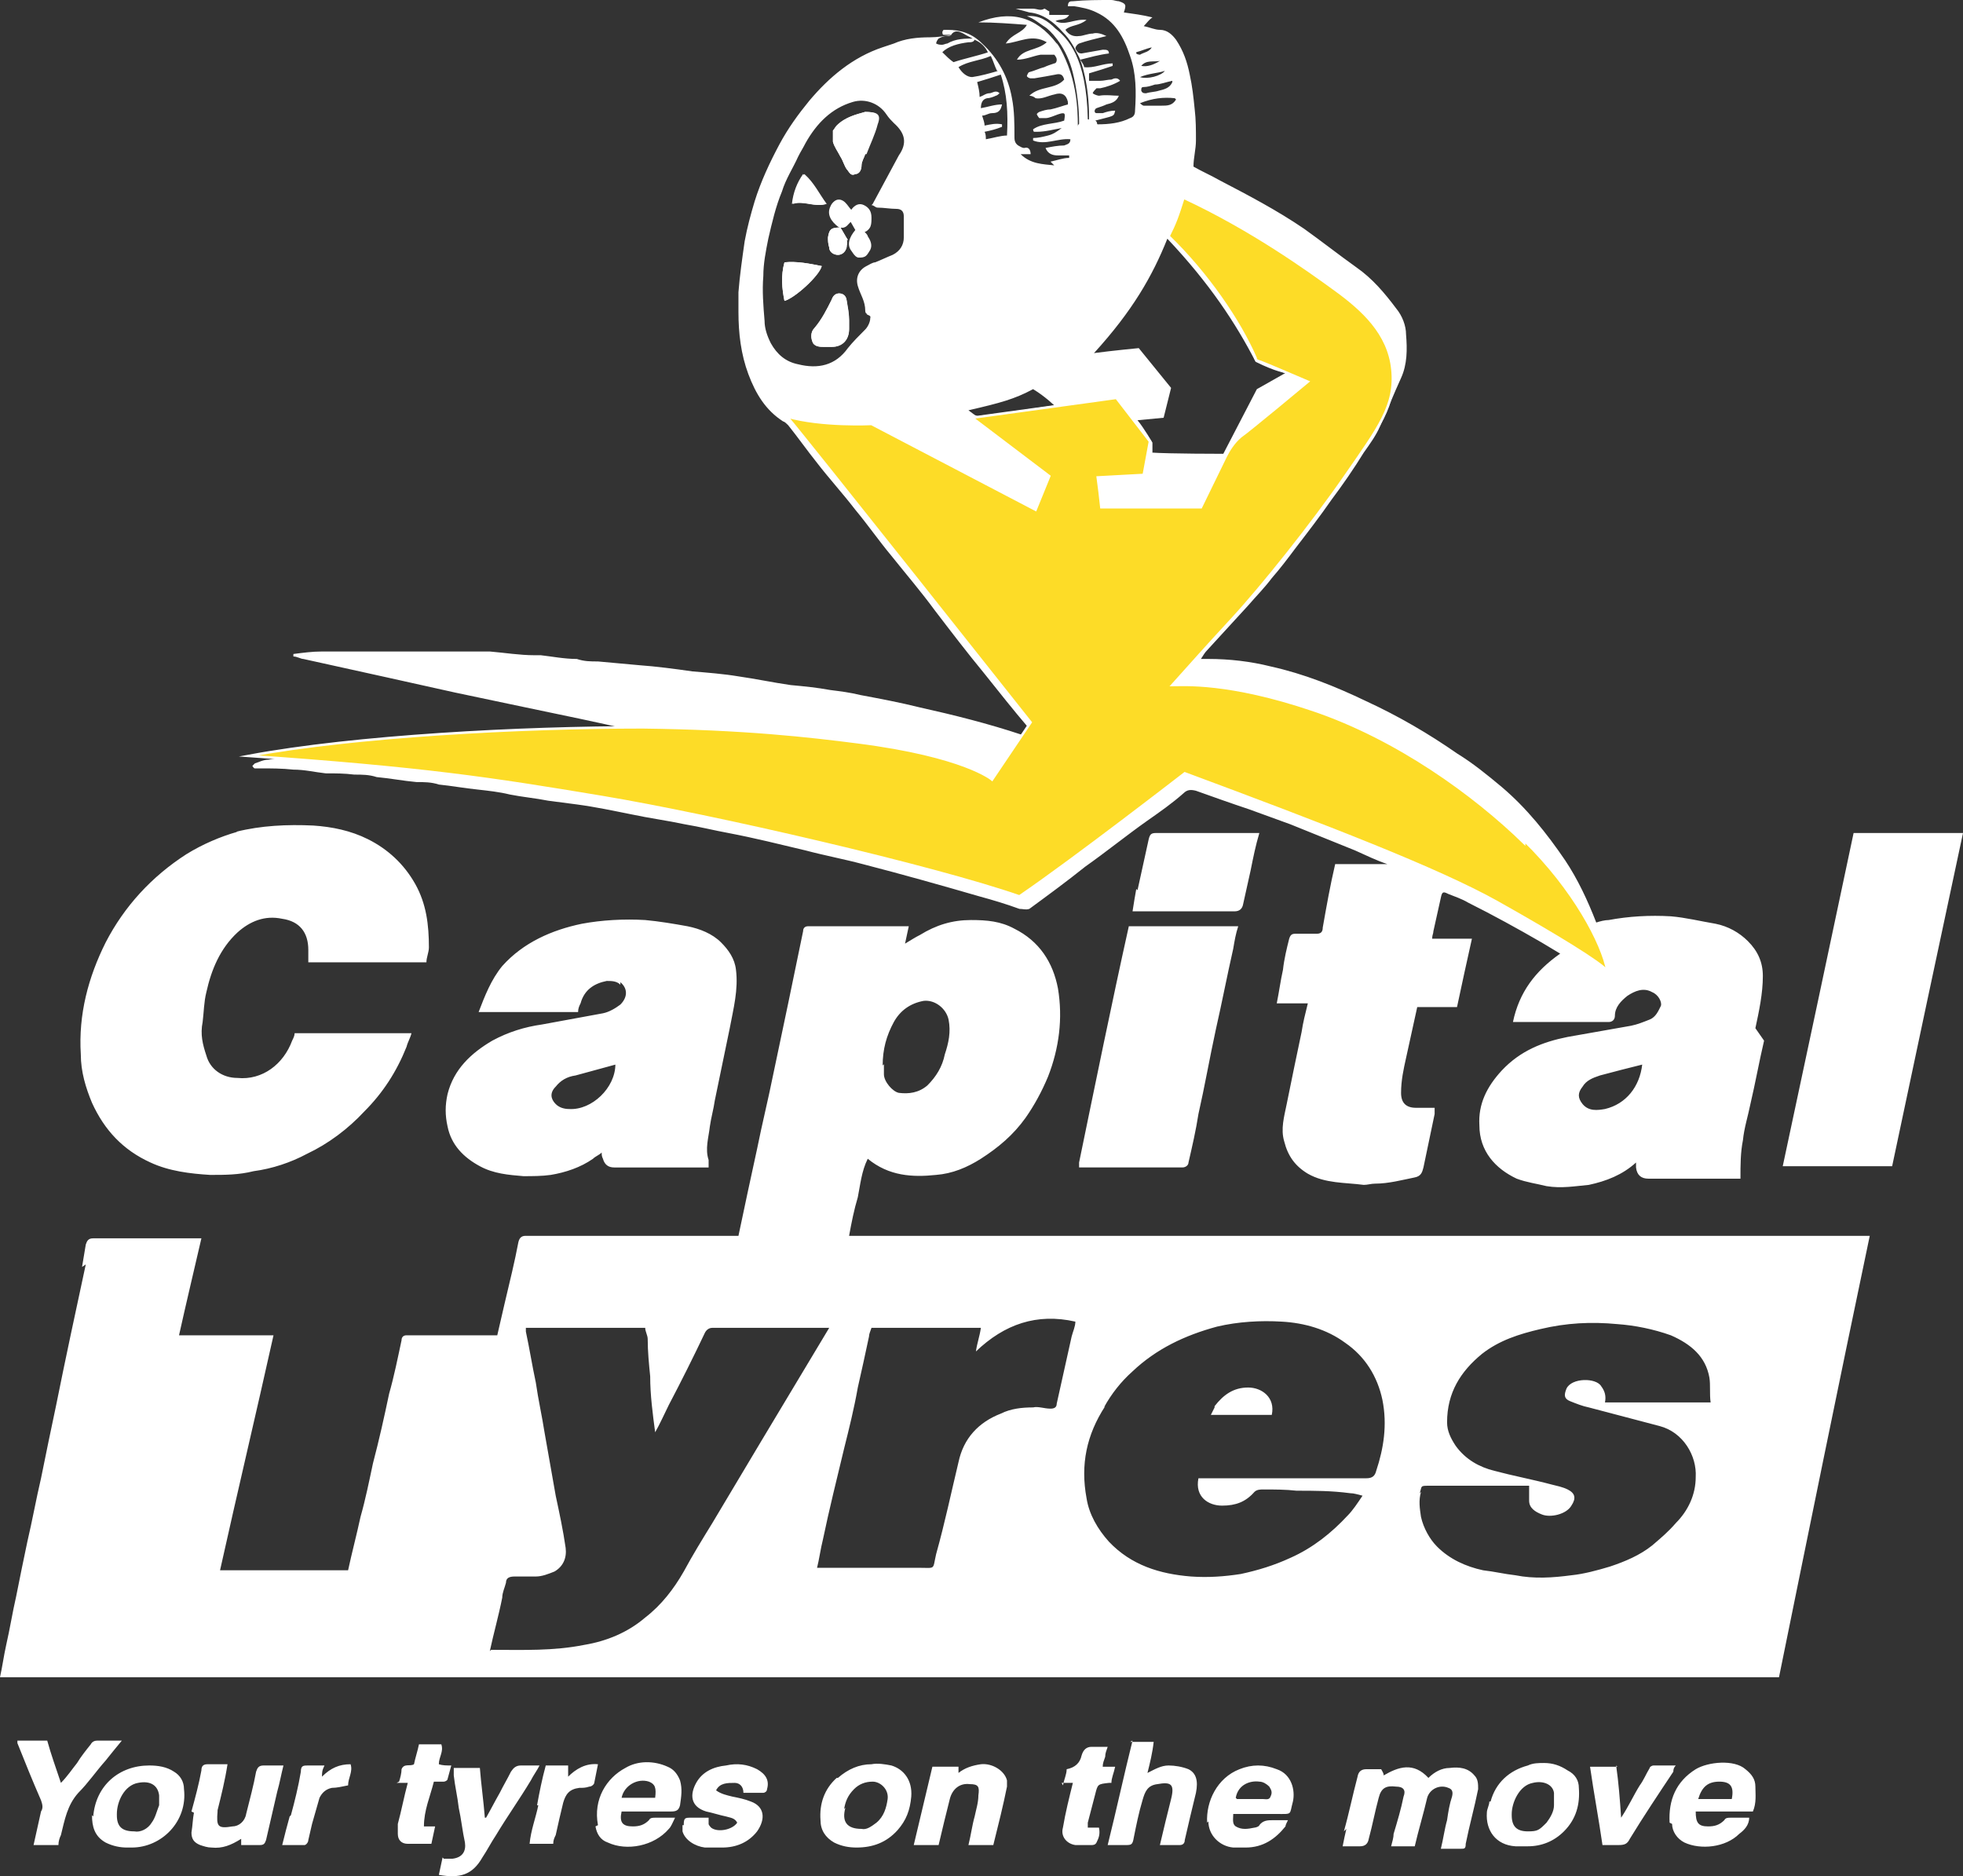 <?xml version="1.0" encoding="UTF-8"?>
<svg id="Layer_1" xmlns="http://www.w3.org/2000/svg" version="1.1" viewBox="0 0 157.9 150.91">
  <rect x="0" y="0" width="157.9" height="150.91" fill="#333333" stroke="none"/>
  <!-- Generator: Adobe Illustrator 29.6.1, SVG Export Plug-In . SVG Version: 2.1.1 Build 9)  -->
  <defs>
    <style>
      .st0 {
        fill: none;
        stroke: #fff;
        stroke-miterlimit: 10;
        stroke-width: .2px;
      }

      .st1 {
        fill: #fff;
      }

      .st2 {
        fill: #fddc27;
      }
    </style>
  </defs>
  <path class="st1" d="M136.6,144.7c.3-1,.8-1.4,1.7-1.4s1.2.4,1,1.4h-2.7ZM134.5,146.7c0,.6.4,1.2,1,1.5,1.3.6,3.3.4,4.4-.7.4-.3.8-.7.8-1.3h-1.5c-.2,0-.4,0-.5.2-.4.4-.8.5-1.3.5-.8,0-1-.3-1-1.2h4.6c.3-.7.2-1.4.2-2s-.3-1-.8-1.4c-.9-.8-3-.6-4,0-1.6,1-2.2,2.5-2.1,4.3M130.1,142.1h-2.2c.3,2.1.7,4.2,1,6.3h1.3c.5,0,.7-.1.9-.5,1.1-1.8,2.3-3.6,3.5-5.4,0-.1,0-.3.2-.5h-1.8c-.1,0-.3.1-.3.2-.3.5-.5,1-.8,1.4-.5.8-.9,1.7-1.5,2.6-.1-1.5-.2-2.8-.4-4.2M121.6,145.9c0-.9.6-2.3,1.7-2.5.8-.2,1.6.1,1.7.8v1c0,.5-.3,1-.6,1.4-.6.6-.7.7-1.5.7-.9,0-1.3-.4-1.3-1.3M119.8,144.9c0,.3-.2.6-.2.9-.1,1.4.7,2.6,2.3,2.7h1c1.1,0,2.1-.4,2.9-1.2,1-1,1.3-2.2,1.2-3.5,0-.6-.3-1.1-.9-1.4-.6-.4-1.2-.6-1.9-.6-.4,0-.9,0-1.3.2-1.5.4-2.6,1.4-3,2.9M108.3,147.1c-.1.4-.2.9-.3,1.4h1.4q.6,0,.7-.6c.3-1.1.5-2.2.8-3.3.2-.8.6-1,1.4-.9.6,0,.8.3.6.8-.2,1-.5,2-.8,3,0,.3-.1.6-.2,1h1.9c.3-1.3.7-2.6,1-3.9.2-.7,1-1.1,1.7-.8.3.1.4.3.3.7-.2.6-.3,1.2-.4,1.9-.2.7-.3,1.5-.5,2.3h1.6c.3,0,.4,0,.4-.4.3-1.5.7-2.9,1-4.4,0-.4,0-.8-.3-1.1-.5-.6-1.2-.7-2-.6-.6,0-1.2.3-1.7.8-1.2-1.3-2.4-.9-3.6-.2,0-.2-.1-.3-.2-.5h-1.2q-.6,0-.7.6c-.4,1.5-.7,3-1.1,4.4M99.4,144.6c.2-1.1,1.2-1.4,1.9-1.3.3,0,.6.2.8.4.1.2.3.4.1.8-.1.3-.4.2-.6.2h-2.1M97.2,146.5c0,1.1.9,2,2,2.1h1c1.4,0,2.4-.7,3.2-1.7,0-.1.1-.3.2-.5h-1.2c-.4,0-.8,0-1.1.4,0,.1-.3.2-.4.2-.5.1-1,.2-1.5-.1-.3-.2-.2-.6-.2-1h3.5c1.3,0,1,.1,1.3-1,.2-.9-.1-2.2-1.3-2.6-1-.4-2-.4-3,0-1.8.7-2.7,2.6-2.6,4.3M91.1,140c-.7,2.8-1.3,5.6-2,8.4h1.4c.5,0,.6,0,.7-.6.2-1,.4-2,.7-3,.2-.7.4-1.2,1.2-1.3,1.1-.2,1.4,0,1.1,1.2s-.6,2.4-.9,3.7h1.6c.3,0,.4-.2.4-.4.3-1.3.6-2.6.9-3.8.2-1,0-1.6-.6-1.9-.5-.2-1.1-.3-1.6-.3-.6,0-1.1.3-1.7.6.2-.8.4-1.6.5-2.5h-1.9l.2-.1ZM85.4,143.4h.9c-.3,1.2-.6,2.4-.8,3.6-.2.7.3,1.3,1,1.4h1.3c.1,0,.3,0,.4-.2.2-.4.3-.7.2-1.2h-.9v-.4c.2-.8.4-1.5.6-2.3s.2-.8,1.1-.9h.2c0-.4.2-.8.3-1.3h-1c0-.3.1-.5.2-.8,0-.3.1-.5.2-.8h-1.3q-.6,0-.8.7c-.13.6-.53.97-1.2,1.1,0,.4-.2.8-.3,1.3M75,142.1c-.5,2.1-1,4.2-1.5,6.3h2c.3-1.3.6-2.5.9-3.7.2-.8.8-1.3,1.6-1.2.7,0,.8.2.7.9,0,.6-.2,1.2-.3,1.7-.2.7-.3,1.5-.5,2.3h2c.4-1.6.8-3.2,1.1-4.7v-.5c-.2-.8-1.2-1.4-2.1-1.3-.7.1-1.3.3-1.8.7h0v-.5h-2.1ZM67.9,145.5c.1-.6.3-1.1.8-1.6.4-.4.9-.6,1.5-.6s1.3.6,1.2,1.4c-.1.7-.3,1.4-.9,1.9-.4.3-.8.6-1.2.5-1.2,0-1.6-.6-1.3-1.7M67.3,143c-1,.9-1.4,2.1-1.3,3.4,0,.8.4,1.4,1.1,1.8.6.3,1.2.4,1.8.4,1.3,0,2.4-.4,3.3-1.4.7-.8,1-1.6,1.1-2.7.1-1.3-.6-2.2-1.6-2.5-.5-.1-1.1-.2-1.6-.1-1,0-1.9.4-2.7,1.1M54.9,146.8v.5c.2.7,1,1.2,1.8,1.3h1.4c1.1,0,2.1-.4,2.8-1.3.7-1,.6-2-.5-2.4-.5-.2-1-.3-1.5-.4-.4-.1-.9-.2-1.3-.5.3-.6.9-.6,1.5-.6.4,0,.7.3.7.8h1.6c.1,0,.3-.1.3-.3.2-.7-.1-1.2-.8-1.6-.8-.4-1.6-.5-2.5-.3-1,.1-1.9.5-2.4,1.4s-.5,1.9.8,2.3c.5.1,1.1.3,1.6.4.3.1.7.1.9.5-.4.6-1.6.8-2.1.4,0,0-.2-.2-.2-.3v-.5h-1.4c-.5,0-.6,0-.6.6M50,144.6c.2-1,1.3-1.6,2.2-1.3.5.2.6.5.5,1.3h-2.7ZM47.9,146.9c.1.6.4,1.1,1,1.3,1.5.7,3.7.3,4.9-1.1.2-.2.3-.5.5-.9h-1.6c-.2,0-.4,0-.5.2-.4.4-.8.5-1.3.5-.8,0-1.1-.3-.9-1.2h4c.4,0,.6-.1.7-.5.1-.7.2-1.3,0-2-.2-.5-.5-.9-1-1.1-1.1-.5-2.4-.5-3.4.1-1.5.8-2.6,2.5-2.2,4.6M43.3,145.2c-.2,1-.6,2-.7,3.1h1.9c0-.3.1-.5.2-.7.2-.9.4-1.8.6-2.6.2-.7.5-1.1,1.3-1.2.3,0,.5,0,.8-.1.2,0,.4-.2.4-.3.1-.5.2-1,.3-1.5-1-.1-1.8.4-2.4,1v-.9h-1.8c-.3,1.1-.5,2.1-.7,3.2M35.6,149.4c-.1.5-.2.9-.3,1.4,1.7.3,2.7,0,3.5-1.4.4-.6.7-1.2,1.1-1.8.9-1.5,1.9-2.9,2.8-4.4.2-.4.5-.8.7-1.2h-1.5c-.4,0-.6.2-.8.5-.3.6-.6,1.1-.9,1.7-.4.7-.7,1.3-1.1,2h-.1c-.1-1.3-.3-2.7-.4-4h-2.1v.6c.1.9.3,1.7.4,2.6.2.9.3,1.9.5,2.8.1.7-.2,1.2-1,1.3h-.7M31.9,143.4h.9c-.3,1.1-.5,2.2-.8,3.3v.8c0,.5.3.8.8.8h1.9c.1-.5.2-.9.3-1.4h-.9c0-1.3.5-2.4.8-3.6h.8c.1,0,.3-.1.3-.2.1-.4.2-.7.3-1.1-.4,0-.7,0-1-.1,0-.6.4-1,.2-1.6h-1.8c-.1.5-.3,1.1-.4,1.6-.3.2-.8-.1-1,.4,0,.3-.1.7-.2,1M23.3,146.1c-.2.7-.4,1.5-.6,2.3h1.8c.1,0,.3-.2.3-.4.1-.4.2-.9.3-1.3.2-.7.4-1.4.6-2.1.2-.4.5-.7,1-.8.4,0,.8-.1,1.3-.2,0-.6.4-1.1.2-1.7-.9,0-1.6.3-2.3,1,0-.3,0-.5.2-.9h-1.3c-.4,0-.6,0-.6.5-.2,1.2-.5,2.4-.8,3.5M15.6,145.8c-.1.5-.1,1-.2,1.6,0,.5.2.8.7,1,.3.1.6.2.9.2.9.1,1.6-.2,2.4-.7v.5h1.5c.3,0,.4-.1.5-.4.3-1.3.6-2.6.9-3.9.2-.7.3-1.3.5-2.1h-1.6c-.4,0-.5.2-.6.5-.2,1.1-.5,2.2-.8,3.4-.1.6-.6,1-1.1,1-1.2.2-1.3,0-1.2-1.2v-.1c.3-1.2.6-2.4.8-3.7h-1.6c-.3,0-.5.1-.5.5-.2,1.1-.5,2.2-.8,3.3M9.4,145.9c0-1,.6-2.3,1.7-2.5,1-.2,1.6.2,1.7,1v.8c-.2.5-.3,1-.6,1.4-.3.5-.9.8-1.4.7-1,0-1.4-.4-1.4-1.3M7.4,146c0,.9.2,1.7,1.1,2.2.6.3,1.2.4,1.7.4h.4c2.4,0,4.5-2.1,4.2-4.7,0-.6-.3-1.1-.8-1.4-.6-.4-1.3-.5-2-.5-2.4,0-4.3,1.6-4.5,4.1M3.8,140H1.4v.2c.6,1.5,1.2,3,1.9,4.6.1.3.2.6,0,.9-.2.9-.4,1.8-.6,2.7h2c0-.3.1-.6.2-.8.3-1.2.5-2.4,1.4-3.4.8-.8,1.4-1.7,2.2-2.6.4-.5.8-1,1.3-1.6h-2c-.2,0-.4.1-.5.3-.4.5-.8,1-1.1,1.5-.4.5-.8,1.1-1.3,1.6-.4-1.2-.8-2.3-1.1-3.4M97.7,113.2c-.1.2-.2.4-.3.6h4.9c.3-1.4-.8-2.2-1.9-2.2-1.2,0-2,.6-2.7,1.5M39.4,132.8c.3-1.4.7-2.8,1-4.3,0-.4.2-.8.3-1.2,0-.4.3-.5.7-.5h1.7c.5,0,1-.2,1.5-.4.7-.4,1-1.1.9-1.9-.2-1.4-.5-2.8-.8-4.2-.3-1.7-.6-3.4-.9-5.1-.2-1.3-.5-2.6-.7-4-.3-1.4-.5-2.7-.8-4.1v-.3h9.6c0,.3.2.6.2.9,0,1,.1,2,.2,3,0,1.5.2,3,.4,4.5.4-.7.7-1.4,1.1-2.2,1-1.9,2-3.9,2.9-5.8.1-.2.3-.4.6-.4h9.4c-.6,1-1.2,2-1.8,3-1.2,2-2.4,4-3.6,6-1.3,2.2-2.7,4.5-4,6.7-.8,1.3-1.6,2.6-2.3,3.9-.8,1.4-1.8,2.7-3.1,3.7-1.4,1.2-3.1,1.9-4.9,2.2-2.5.5-4.9.4-7.4.4h-.1M65.7,126.2c.2-.8.3-1.6.5-2.4.5-2.4,1.1-4.8,1.7-7.3.4-1.6.8-3.2,1.1-4.9.3-1.3.6-2.7.9-4.1,0-.2.1-.4.2-.7h8.8c-.1.7-.3,1.2-.4,1.9,2.3-2.2,4.9-3.1,8-2.4,0,.4-.2.8-.3,1.2-.4,1.8-.8,3.6-1.2,5.4,0,.3-.2.4-.5.4-.5,0-1-.2-1.4-.1-.9,0-1.8.1-2.6.5-1.8.7-3,2-3.4,3.9-.6,2.5-1.1,4.9-1.8,7.4-.3,1.3,0,1.1-1.4,1.1h-8.2v.1ZM88.8,113.2c.6-1.1,1.4-2.1,2.3-2.9,1.9-1.8,4.2-2.9,6.8-3.6,1.7-.4,3.5-.5,5.2-.4,1.8.1,3.6.6,5.1,1.7,1.6,1.1,2.6,2.7,3,4.6.4,2,.1,3.9-.5,5.7-.1.4-.3.6-.8.6h-13.5c-.3,1.5.8,2.2,1.9,2.2s1.9-.3,2.6-1.1c.2-.2.5-.2.7-.2.9,0,1.8,0,2.7.1,1.4,0,2.8,0,4.3.2.3,0,.6.1,1,.2-.4.6-.8,1.2-1.2,1.6-1.3,1.4-2.8,2.6-4.6,3.4-1.3.6-2.6,1-4,1.3-1.3.2-2.6.3-4,.2-2.5-.2-4.8-.9-6.6-2.8-.9-1-1.6-2.2-1.8-3.5-.5-2.7,0-5.1,1.5-7.4M114.2,120.1c.2-.6,0-.6.8-.6h8v1.2c0,.6.5.9,1,1.1.7.3,2,0,2.4-.7.4-.6.3-1-.3-1.3-.4-.2-.9-.3-1.3-.4-1.5-.4-3.1-.7-4.6-1.1-1.2-.3-2.3-.9-3.1-2-.4-.6-.7-1.2-.7-1.9,0-2.4,1.1-4.1,2.8-5.5,1.4-1.1,3-1.6,4.7-2,2.1-.5,4.1-.6,6.2-.4,1.4.1,2.9.4,4.3.9,1.6.7,2.8,1.7,3.1,3.4.1.6,0,1.3.1,2h-8.5c.1-.5,0-.9-.3-1.3-.4-.7-2.4-.7-2.8.2-.2.5-.2.8.3,1s1,.4,1.5.5c1.9.5,3.8,1,5.7,1.5s3,2.4,2.9,4.1c0,1.4-.6,2.7-1.6,3.7-.6.7-1.2,1.2-1.9,1.8-1,.8-2.2,1.3-3.4,1.7-1,.3-2.1.6-3.1.7-1.5.2-3,.3-4.5,0-.9-.1-1.7-.3-2.6-.4-1.4-.3-2.7-.9-3.7-1.9-.6-.6-1.1-1.5-1.3-2.4-.1-.7-.2-1.3,0-2M71,85.7c0-1.3.3-2.4.9-3.5.5-.9,1.3-1.5,2.4-1.7.9-.1,1.8.6,2,1.5.2,1,0,1.9-.3,2.8-.2,1-.7,1.8-1.4,2.5-.7.6-1.5.7-2.3.6-.5-.1-1.2-.9-1.2-1.5v-.8M6.9,101.7c-.4,1.9-.8,3.7-1.2,5.6-.4,1.9-.8,3.8-1.2,5.8-.4,1.9-.8,3.8-1.2,5.8-.4,1.7-.7,3.4-1.1,5.1-.3,1.4-.6,2.9-.9,4.4-.3,1.3-.5,2.6-.8,3.9-.2.9-.3,1.7-.5,2.6h143.1c2.4-11.8,4.8-23.6,7.3-35.5h-82.1c.2-1.1.4-2.1.7-3.1.2-1,.3-2.1.8-3.1,1.7,1.4,3.6,1.5,5.5,1.3,1.3-.1,2.5-.6,3.6-1.3,1.4-.9,2.6-1.9,3.6-3.3.7-1,1.3-2.1,1.8-3.3.9-2.3,1.2-4.7.8-7.1-.4-2.1-1.5-3.8-3.5-4.8-1.1-.6-2.2-.7-3.5-.7-1.5,0-2.8.4-4.1,1.2-.4.2-.7.4-1.2.7.1-.5.2-.9.3-1.4h-7.6c-2.3,0-.3,0-.5,0s-.4.1-.4.4c-.4,1.9-.8,3.9-1.2,5.8-.4,1.9-.8,3.8-1.2,5.7-.4,2-.9,4-1.3,6-.5,2.3-1,4.6-1.5,7h-17.1c-.3,0-.5.1-.6.5-.3,1.6-.7,3.2-1.1,4.9-.2.9-.4,1.7-.6,2.6h-7.3c-.2,0-.4.1-.4.4-.3,1.4-.6,2.9-1,4.3-.4,1.9-.8,3.7-1.3,5.6-.3,1.4-.6,2.9-1,4.3-.3,1.4-.7,2.9-1,4.3h-10.3c1.4-6.3,2.9-12.6,4.3-18.9h-7.6c.6-2.7,1.2-5.2,1.8-7.8H7.5c-.4,0-.5.2-.6.5-.1.6-.2,1.2-.3,1.8M91.4,71.5c-.1.6-.2,1.1-.3,1.8h8.2q.6,0,.7-.6c.2-.9.4-1.8.6-2.7.2-1,.4-2,.7-3h-8.3c-.4,0-.5.1-.6.5-.3,1.4-.6,2.7-.9,4.1M99.6,74.5h-8.8c-1.4,6.3-2.7,12.7-4,19v.4h8.3c.3,0,.5-.2.5-.4.3-1.3.6-2.6.8-3.9.5-2.2.9-4.5,1.4-6.8.5-2.2.9-4.3,1.4-6.5.1-.6.2-1.2.4-1.8M49.5,85.6c0,1.9-1.9,3.7-3.7,3.6-.4,0-.8-.1-1.1-.4-.4-.4-.5-.9,0-1.4.4-.5.9-.8,1.6-.9,1.1-.3,2.2-.6,3.3-.9M49.9,79c.6.5.6,1.2,0,1.8-.4.3-.9.6-1.4.7-1.6.3-3.3.6-4.9.9-1.4.2-2.7.6-4,1.3-1.7,1-3.1,2.3-3.6,4.3-.2.9-.2,1.7,0,2.6.3,1.5,1.3,2.5,2.6,3.2,1.1.6,2.3.7,3.5.8.7,0,1.5,0,2.2-.1,1.2-.2,2.4-.6,3.4-1.3.2-.2.5-.3.7-.5,0,.2,0,.3.1.5.13.47.43.7.9.7h7.6v-.6c-.3-.9,0-1.8.1-2.7.1-.7.3-1.4.4-2.1.4-1.9.8-3.9,1.2-5.8.3-1.6.7-3.1.5-4.7-.1-.9-.6-1.6-1.2-2.2-.7-.7-1.7-1.1-2.7-1.3-1.1-.2-2.3-.4-3.4-.5-1.7-.1-3.5,0-5.1.3-2.4.5-4.7,1.5-6.4,3.4-.9,1.1-1.4,2.4-1.9,3.7h8c0-.3.1-.5.2-.7.3-1.1,1.1-1.6,2.1-1.8.4,0,.8,0,1.1.3M19.1,66.9c-1.4.4-2.8,1-4.1,1.8-2.8,1.8-5,4.2-6.5,7.1-1.4,2.8-2.2,5.8-2,9,0,1.4.4,2.7.9,3.9,1,2.2,2.5,3.8,4.7,4.8,1.5.7,3.2.9,4.8,1,1.2,0,2.3,0,3.5-.3,1.5-.2,3-.7,4.3-1.4,1.7-.8,3.3-2,4.6-3.4,1.5-1.5,2.6-3.2,3.4-5.2.1-.4.3-.7.4-1.1h-9.4c0,.2-.1.4-.2.6-.7,1.9-2.4,3.2-4.4,3-1.2,0-2.2-.7-2.5-1.8-.3-.9-.5-1.7-.3-2.7.1-.8.1-1.6.3-2.4.4-1.8,1.1-3.5,2.5-4.8,1-.9,2.2-1.4,3.6-1.1,1.4.2,2.1,1.1,2.1,2.5v1h9.5c0-.4.2-.8.2-1.2,0-1.8-.2-3.5-1.1-5.1-.9-1.6-2.2-2.8-3.8-3.6-1.4-.7-2.9-1-4.4-1.1-2.1-.1-4.2,0-6.2.5M65.5,26.4c-.3.3-.3.8-.1,1.2.2.3.6.3.9.3h.6c.9,0,1.4-.6,1.4-1.4v-.7h0c0-.5-.1-1-.2-1.6,0-.3-.2-.6-.6-.6-.3,0-.5.2-.6.5-.4.8-.8,1.6-1.4,2.3M63.1,21.1c-.3,1.1-.2,2.1,0,3.1.8-.2,2.8-2,3-2.8-1-.2-2-.4-3-.3M66.4,16.4c-.6-.8-1-1.7-1.8-2.4-.5.7-.8,1.5-.9,2.4.9-.3,1.8.3,2.7,0M68.2,19.3c-.2-.3-.4-.7-.6-1-.7,0-.9.1-1,.8,0,.2,0,.5.1.8,0,.4.4.6.7.6s.6-.2.7-.6c0-.2.1-.4,0-.6M67.5,18.3h0M66.9,16.6c-.3.6,0,1.2.7,1.7.5.1.6-.3.9-.5.1.2.3.5.4.7-.5.6-.7,1.2-.3,1.7.2.3.4.6.7.5.4,0,.5-.3.7-.6.2-.4,0-.8-.2-1.1,0-.1-.2-.3-.3-.4.6-.1.6-.6.6-1.1s-.2-.8-.6-1-.8,0-1,.4c-.2-.2-.3-.4-.5-.6-.4-.4-.9-.3-1.1.2M69.7,12.4c.3-.8.7-1.6.9-2.4.3-.8,0-1-1-1-.7.2-1.6.4-2.3,1.1-.1.1-.2.3-.3.4v.9c.1.4.4.8.6,1.2.2.3.3.7.5,1,.2.2.3.6.7.4.3,0,.5-.3.5-.7,0-.3.2-.6.3-.9M92.7,36.4v-.8s-.7-1.2-1.2-1.8l2.1-.2.6-2.4-2.6-3.2s-2.1.2-3.6.4c3.1-3.4,4.7-6.2,5.9-9.2,3.4,3.6,5.5,6.8,7.1,9.9,1.6.8,2.4.9,2.4.9l-2.3,1.3-2.7,5.2s-4.4,0-5.8-.1M94.6,8c-.3.5-.7.5-1.2.5h-1.4s-.1,0-.3-.2c1-.4,1.9-.5,2.8-.4M94.3,6.6c-.2.5-.7.6-1.1.7-.3.1-.7.1-1,.2-.2,0-.3,0-.4-.2,0-.2,0-.3.2-.3.3,0,.6-.1.9-.2.4,0,.9-.2,1.4-.3M93.7,5.7c-.3.4-1.4.7-2,.5.7-.3,1.4-.3,2-.5M93.3,4.9c-.5.3-1,.5-1.5.4.4-.5,1-.3,1.5-.4M92.7,3.7c-.2.5-.7.5-1,.7,0,0-.2,0-.3-.1v-.1c.4-.1.8-.3,1.3-.4M84.9,32.6s-4.1.6-6.2.9c-.4-.2,0,.1-.8-.5,2.6-.6,3.7-.9,5.2-1.7,1,.6,1.8,1.4,1.8,1.4M81,10.9c-.5,0-1.1.2-1.7.3,0-.2,0-.4-.1-.6.5-.1.9-.2,1.4-.4v-.2c-.5-.1-.9,0-1.4.1,0-.2-.1-.5-.2-.8.3,0,.5-.2.8-.2.5,0,.7-.2.8-.7-.6,0-1.1.2-1.7.3q0-.7.5-.8c.2,0,.5-.1.7-.2,0,0,.1,0,.3-.2-.3-.3-.6,0-.8,0-.3,0-.5.2-.8.3,0-.4-.1-.8-.2-1.2.7-.2,1.3-.4,1.9-.6.5,1.5.6,3.1.5,4.9M80.3,5.7c-.7.2-1.4.4-2.1.5-.4,0-.8-.3-1.1-.8.8-.5,1.7-.5,2.6-.9.2.4.3.8.5,1.2M79.5,4.2c-.9.3-1.9.5-2.8.8-.3-.2-.6-.5-.9-.8.5-.5,1.3-.7,2.1-.8.2,0,.5,0,.5-.3h0c-.8,0-1.5,0-2.2.4-.1,0-.3.1-.4.1-.2,0-.3,0-.5-.1,0-.1.1-.3.2-.4.2-.1.4-.2.6-.2.1,0,.4,0,.4-.1.3-.4.6-.3,1-.1.3.2.6.3.9.5h0c.5.2.9.6,1.1,1.1M70.1,16.5c.2,0,.3.2.5.2.5,0,1,.1,1.5.1.4,0,.6.2.6.6v1.7c0,.6-.3,1.1-.9,1.4-.5.2-.9.4-1.4.6-.2,0-.5.2-.7.3-.6.3-.9.9-.7,1.6.2.7.6,1.2.6,2,0,0,0,.2.1.2,0,.2.4.1.3.4,0,.3-.2.7-.4.9-.5.5-1,1-1.4,1.5-1,1.4-2.4,1.7-4,1.3-1-.2-1.7-.8-2.2-1.7-.3-.6-.5-1.2-.5-1.8-.1-1.2-.2-2.4-.1-3.6,0-1,.2-2,.4-3,.3-1.3.6-2.6,1.1-3.8.3-1,.9-1.9,1.3-2.8.2-.4.4-.7.6-1.1.9-1.6,2.1-2.8,3.8-3.3,1-.3,2.1.1,2.7,1,.2.3.4.5.6.7.9.8,1.1,1.6.4,2.6-.7,1.3-1.4,2.6-2.1,3.9M132.1,85.6c-.2,1.8-1.3,3.2-3,3.6-.6.1-1.3.2-1.8-.4-.4-.5-.4-.9,0-1.4.3-.5.8-.7,1.4-.9,1.1-.3,2.3-.6,3.5-.9M141.2,82.7c.3-1.4.6-2.8.6-4.2,0-1.1-.4-2-1.2-2.8-.7-.7-1.6-1.2-2.6-1.4-1.2-.2-2.4-.5-3.6-.6-1.7-.1-3.4,0-5,.3-.3,0-.7.1-1,.2-.7-1.8-1.5-3.5-2.5-5-1.5-2.2-3.1-4.2-5.1-5.9-1.2-1-2.3-1.9-3.6-2.7-2.3-1.6-4.7-3-7.3-4.2-2.5-1.2-5-2.2-7.7-2.8-1.6-.4-3.3-.6-5-.6h-.6c.2-.3.3-.5.5-.7,1.1-1.2,2.2-2.4,3.3-3.6.6-.7,1.3-1.4,1.9-2.2.7-.8,1.3-1.6,1.9-2.4,1-1.3,2-2.6,2.9-3.9.9-1.2,1.8-2.5,2.6-3.8.5-.7,1-1.4,1.3-2.1.6-1.3,1.1-2.6,1.7-3.9.5-1.1.5-2.3.4-3.5,0-.7-.3-1.5-.8-2.1-.9-1.2-1.9-2.4-3.2-3.3-1.4-1-2.8-2.1-4.2-3.1-2.2-1.5-4.5-2.7-6.8-3.9-.7-.4-1.4-.7-2.1-1.1,0-.7.2-1.4.2-2.1,0-.8,0-1.7-.1-2.5-.1-1-.2-1.9-.4-2.8-.2-1-.5-1.9-1.1-2.8-.3-.4-.7-.8-1.3-.8-.4,0-.8-.2-1.3-.3.3-.3.4-.5.7-.7-.8-.2-1.6-.3-2.3-.4.2-.6.2-.7-.4-.9-.2,0-.4-.1-.6-.1-1,0-2.1,0-3.1.1-.2,0-.4,0-.4.4h.5c.6.1,1.2.2,1.8.5,1.5.7,2.2,2,2.7,3.5.5,1.4.5,2.9.4,4.4,0,.3-.1.5-.4.6-.8.4-1.7.5-2.6.5-.1,0,0-.2-.2-.3,1.5-.4,1.5-.3,1.6-.8-.4,0-.7.1-1,.2h-.5c-.2,0-.2-.3,0-.4.3-.1.6-.2.8-.3.4-.1.8-.2,1-.7-.5,0-1-.1-1.6,0-.1,0-.4-.1-.5-.2,0-.1.2-.3.3-.4h.3c.5-.1,1.1-.3,1.6-.6-.2-.3-.5-.2-.7-.1-.3,0-.6.1-.9.1h-.9v-.6c.7-.2,1.3-.4,1.9-.6v-.2c-.8,0-1.5.4-2.3.3,0-.2-.2-.4-.3-.6.8-.2,1.5-.4,2.3-.5,0-.3-.2-.3-.5-.3-.6.1-1.1.2-1.7.3-.3,0-.4-.2-.5-.4,0-.1.1-.3.3-.4.3-.1.6-.2,1-.3s.8-.2,1.2-.3c-.4-.2-.8-.3-1.1-.2-.4,0-.8.2-1.1.2q-.7.1-1.1-.5c.4-.4,1.1-.3,1.7-.8-1-.1-1.7.5-2.5.1.3-.2.8,0,1.1-.5h-1.6v-.3c-.1,0-.3-.2-.4-.2-.3.2-.6,0-.9,0h-1.4c.4.1.7.2,1.1.3,1.1.1,2,.8,2.7,1.6.6.6.9,1.2,1.3,2,.2.4.8,2.2.8,4.8,0,.3,0,.2-.1.2-.1-5-1.6-6.5-2.6-7.3-.6-.6-1.3-1.1-2.3-1,.6.2,1,.6,1.5.9.3.2,1.5,1.3,2.1,3.3,0,0,.6,2,.6,4.4,0,.2-.1,0-.1.3,0-1.9-.2-3.1-.6-4.4-.5-1.5-1.1-2.4-1.1-2.3-1.7-2.2-3.7-2.7-6.3-1.7,1.3,0,2.6.1,3.9.2-.4.7-1.2.7-1.7,1.5,1.1-.1,2.1-.8,3.3-.1-.8.7-1.9.5-2.4,1.4.7,0,1.3-.3,1.9-.4h1.1s.2.2.2.4-.1.3-.2.3c-.3.1-.6.2-.8.3-.4.1-.8.3-1.2.4-.1,0-.2.3-.2.3,0,.1.2.2.3.2h.3c.6-.1,1.2-.2,1.7-.3.4-.1.6,0,.7.4-.7.8-2,.5-2.8,1.3.2,0,.4.1.5.2.5.1,1-.2,1.5-.3q.9-.3,1.1.6v.2c-.4.1-.9.3-1.4.4-.3,0-.6.1-.9.2,0,0-.2.1-.2.2,0,0,.1.2.2.3h.5c.3,0,.7-.2,1-.3.6-.2.6-.1.5.5-.8.3-1.8.2-2.5.7,0,0,0,.2.1.2h.2c.7,0,1.4-.2,2-.3-.4.3-.7.5-1.1.6s-.8.2-1.2.2v.2c1,.4,2-.2,3-.1,0,.4-.3.4-.5.5-.5,0-1,.1-1.5.2.2.5.6.6,1,.6h.9v.2c-.5,0-1,.2-1.5.3.1.1.2.2.3.3-.9-.1-1.9-.1-2.7-.9h.8c0-.4-.2-.6-.5-.5-.2,0-.3-.1-.5-.2-.3-.2-.3-.5-.3-.7,0-1,0-2.1-.2-3.1-.3-1.7-1.1-3.2-2.4-4.4-.8-.8-1.7-1.1-2.8-1.1h-.3s-.1.1-.1.2c0,0,0,.2.1.2h.7c-.6.1-1.2.2-1.8.2-1,0-2,.1-2.9.5-.3.1-.6.2-.9.3-2.4.8-4.3,2.4-5.9,4.3-.9,1.1-1.7,2.2-2.4,3.5-.8,1.5-1.5,3-2,4.6-.3,1-.6,2.1-.8,3.2-.2,1.4-.4,2.8-.5,4.1v1.6c0,1.7.2,3.4.8,5,.6,1.6,1.4,2.9,2.8,3.8.1,0,.3.2.4.3.8,1,1.5,2,2.3,3,1,1.3,2.1,2.5,3.1,3.8,1,1.2,1.9,2.5,2.9,3.7,1.2,1.5,2.4,2.9,3.5,4.4,1.3,1.7,2.6,3.4,4,5.1,1.2,1.5,2.3,2.9,3.5,4.3.1.2.3.3.1.6-.2.2-.4.2-.6,0-2.7-.9-5.5-1.6-8.2-2.2-1.6-.4-3.2-.7-4.8-1-.8-.2-1.6-.3-2.4-.4-1.1-.2-2.1-.3-3.2-.4-1.4-.2-2.8-.5-4.2-.7-1.2-.2-2.5-.3-3.7-.4-1.4-.2-2.9-.4-4.3-.5-1.1-.1-2.2-.2-3.3-.3-.6,0-1.1,0-1.7-.2-1,0-2-.2-2.9-.3h-.5c-1.2,0-2.4-.2-3.6-.3h-13.5c-.8,0-1.5.1-2.3.2v.2c.3,0,.6.2.8.2,2.3.5,4.5,1,6.8,1.5,1.8.4,3.6.8,5.4,1.2,1.9.4,3.8.8,5.7,1.2,1.4.3,2.9.6,4.3.9,1.4.3,2.8.6,4.1.9-2.6.2-5.2,0-7.8.2-1.1.1-2.2,0-3.2.2-1.5,0-2.9.2-4.4.3-1.2,0-2.5.2-3.7.3-.5,0-1,0-1.5.2-.9.1-1.9.3-2.8.4-.8.1-1.7.2-2.5.3-1.1.2-2.2.3-3.2.5-.4,0-.8.2-1.1.3l-.2.2s.1.2.2.2h.4c.9,0,1.8,0,2.7.1.9,0,1.7.2,2.6.3.8,0,1.5,0,2.3.1.6,0,1.2,0,1.8.2,1.1.1,2.1.3,3.2.4.6,0,1.2,0,1.8.2,1,.1,2.1.3,3.1.4.9.1,1.8.2,2.6.4,1,.2,2.1.3,3.1.5.8.1,1.5.2,2.3.3,1.5.2,2.9.5,4.4.8,1.4.3,2.9.5,4.3.8,1.2.2,2.4.5,3.5.7,2.1.4,4.1.9,6.2,1.4,1.5.4,3.1.7,4.6,1.1,3.1.8,6.3,1.7,9.4,2.6,1.1.3,2.1.6,3.2,1,.3,0,.5.1.8,0,1.5-1.1,3-2.2,4.5-3.4,1.7-1.2,3.3-2.5,5-3.7,1-.7,2-1.4,2.9-2.2.3-.3.6-.3,1-.2,1.4.5,2.8,1,4.3,1.5,1.1.4,2.2.8,3.3,1.2,1.7.7,3.5,1.4,5.2,2.1.9.4,1.7.8,2.6,1.1h-4.2c-.4,1.7-.7,3.4-1,5.1,0,.4-.2.5-.5.5h-1.7c-.3,0-.4.1-.5.4-.2.8-.4,1.6-.5,2.5-.2.9-.3,1.7-.5,2.7h2.5c-.2.8-.4,1.6-.5,2.3-.4,1.9-.8,3.8-1.2,5.8-.2,1-.5,2-.2,3,.3,1.2.9,2,1.9,2.6,1.4.8,3,.7,4.5.9.3,0,.6-.1.9-.1,1.1,0,2.2-.3,3.2-.5.5-.1.6-.4.7-.8.3-1.4.6-2.9.9-4.3v-.5h-1.5c-.8,0-1.2-.4-1.2-1.2,0-1,.2-1.9.4-2.8.3-1.4.6-2.7.9-4.1h3.2c.4-1.9.8-3.7,1.2-5.5h-3.2c0-.3.1-.4.1-.6.2-.9.4-1.8.6-2.7.1-.5.2-.5.6-.3.5.2,1.1.4,1.6.7,2,1,4,2.1,5.9,3.2.5.3,1,.6,1.5.9-2,1.4-3.3,3.1-3.8,5.5h7.7c.3,0,.5-.2.5-.5,0-.7.5-1.2,1-1.6.6-.4,1.3-.7,2-.3.5.2.8.8.7,1.1-.2.4-.4.9-.9,1.1s-1,.4-1.5.5c-1.7.3-3.4.6-5.1.9-2,.4-3.8,1.1-5.3,2.7-1.2,1.3-1.9,2.7-1.8,4.4,0,2.1,1.3,3.5,3,4.3.8.3,1.6.4,2.4.6,1.2.2,2.3,0,3.4-.1,1.4-.3,2.7-.8,3.8-1.8v.4c.07.6.4.9,1,.9h7.4c0-1.1,0-2.1.2-3.1.1-1,.4-1.9.6-2.9.4-1.7.7-3.4,1.1-5.1M157.9,67h-8.8c-1.9,9-3.8,17.9-5.7,26.8h8.8c1.9-9,3.8-17.9,5.7-26.8"/>
  <path class="st1" d="M69.6,9c-.7.2-1.6.4-2.3,1.1-.1.1-.2.3-.3.4v.9c.1.4.4.8.6,1.2.2.3.3.7.5,1,.2.2.3.6.7.4.3,0,.5-.3.5-.7,0-.3.2-.6.3-.9.3-.8.7-1.6.9-2.4.3-.8,0-1-1-1"/>
  <path class="st1" d="M68.1,24.2c0-.3-.2-.6-.6-.6-.3,0-.5.2-.6.5-.4.8-.8,1.6-1.4,2.3-.3.3-.3.8-.1,1.2.2.3.6.3.9.3h.6c.9,0,1.4-.6,1.4-1.5v-.7h0c0-.5-.1-1-.2-1.6"/>
  <path class="st1" d="M69.4,18.7c.6-.1.6-.6.6-1.1s-.2-.8-.6-1-.8,0-1,.4c-.2-.2-.3-.4-.5-.6-.4-.4-.9-.3-1.1.2-.3.6,0,1.2.7,1.7.5.1.6-.3.9-.5.1.2.3.5.4.7-.5.6-.7,1.2-.3,1.7.2.3.4.6.7.5.4,0,.5-.3.7-.6.2-.4,0-.8-.2-1.1,0-.1-.2-.3-.3-.4M67.5,18.3h0Z"/>
  <path class="st1" d="M63.1,21.1c-.3,1.1-.2,2.1,0,3.1.8-.2,2.8-2,3-2.8-1-.2-2-.4-3-.3"/>
  <path class="st1" d="M64.7,14c-.5.7-.8,1.5-.9,2.4.9-.3,1.8.3,2.7,0-.6-.8-1-1.7-1.8-2.4"/>
  <path class="st1" d="M68.2,19.3c-.2-.3-.4-.7-.6-1-.7,0-.9.1-1,.8,0,.2,0,.5.1.8,0,.4.4.6.7.6s.6-.2.7-.6c0-.2.1-.4,0-.6M67.5,18.3h0Z"/>
  <path class="st2" d="M122.6,67.8c-4-3.9-10.2-8.4-17-10.7-6.8-2.3-10.4-2-11.3-2,1.8-2,2.4-2.7,4.8-5.3s6.4-7.6,9.1-11.5,4.1-5.7,3.8-8.6c-.3-2.9-2.4-4.8-4.6-6.4-2.2-1.6-6.8-4.9-12.2-7.4-.5,1.6-.7,2.1-1.2,3.1,3.1,3,5.7,6.8,7,9.8,0,.1,0,.2.4.3.3.1,3.8,1.6,3.8,1.6,0,0-4.8,4-5.4,4.4-.6.5-1,1.2-1.2,1.6-.2.4-2,4.1-2,4.1h-8c0-.1-.3-2.4-.3-2.4l3.7-.2.5-2.7-2.7-3.5-11.6,1.6,6.2,4.7-1.1,2.7-13.2-6.9s-4,.2-6.8-.6c1.7,2,19.6,24.6,19.6,24.6l-3.1,4.6s-2.2-1.9-10.8-3c-3.9-.5-9.1-1.1-17.3-1.2-9.8,0-23.1.7-31.7,2.3,14.2,1,19.4,1.8,28.4,3.3s26.7,5.6,33.6,8c4.4-3,13.3-9.9,13.3-9.9,11.3,4.2,20.4,7.7,25.2,10.4,4.8,2.7,8.2,4.8,8.8,5.5-.4-2.2-2.7-6.6-6.7-10.5"/>
  <path class="st0" d="M122.6,67.8c-4-3.9-10.2-8.4-17-10.7-6.8-2.3-10.4-2-11.3-2,1.8-2,2.4-2.7,4.8-5.3s6.4-7.6,9.1-11.5,4.1-5.7,3.8-8.6c-.3-2.9-2.4-4.8-4.6-6.4-2.2-1.6-6.8-4.9-12.2-7.4-.5,1.6-.7,2.1-1.2,3.1,3.1,3,5.7,6.8,7,9.8,0,.1,0,.2.4.3.3.1,3.8,1.6,3.8,1.6,0,0-4.8,4-5.4,4.4-.6.5-1,1.2-1.2,1.6-.2.4-2,4.1-2,4.1h-8c0-.1-.3-2.4-.3-2.4l3.7-.2.5-2.7-2.7-3.5-11.6,1.6,6.2,4.7-1.1,2.7-13.2-6.9s-4,.2-6.8-.6c1.7,2,19.6,24.6,19.6,24.6l-3.1,4.6s-2.2-1.9-10.8-3c-3.9-.5-9.1-1.1-17.3-1.2-9.8,0-23.1.7-31.7,2.3,14.2,1,19.4,1.8,28.4,3.3s26.7,5.6,33.6,8c4.4-3,13.3-9.9,13.3-9.9,11.3,4.2,20.4,7.7,25.2,10.4,4.8,2.7,8.2,4.8,8.8,5.5-.4-2.2-2.7-6.6-6.7-10.5v.2Z"/>
</svg>
